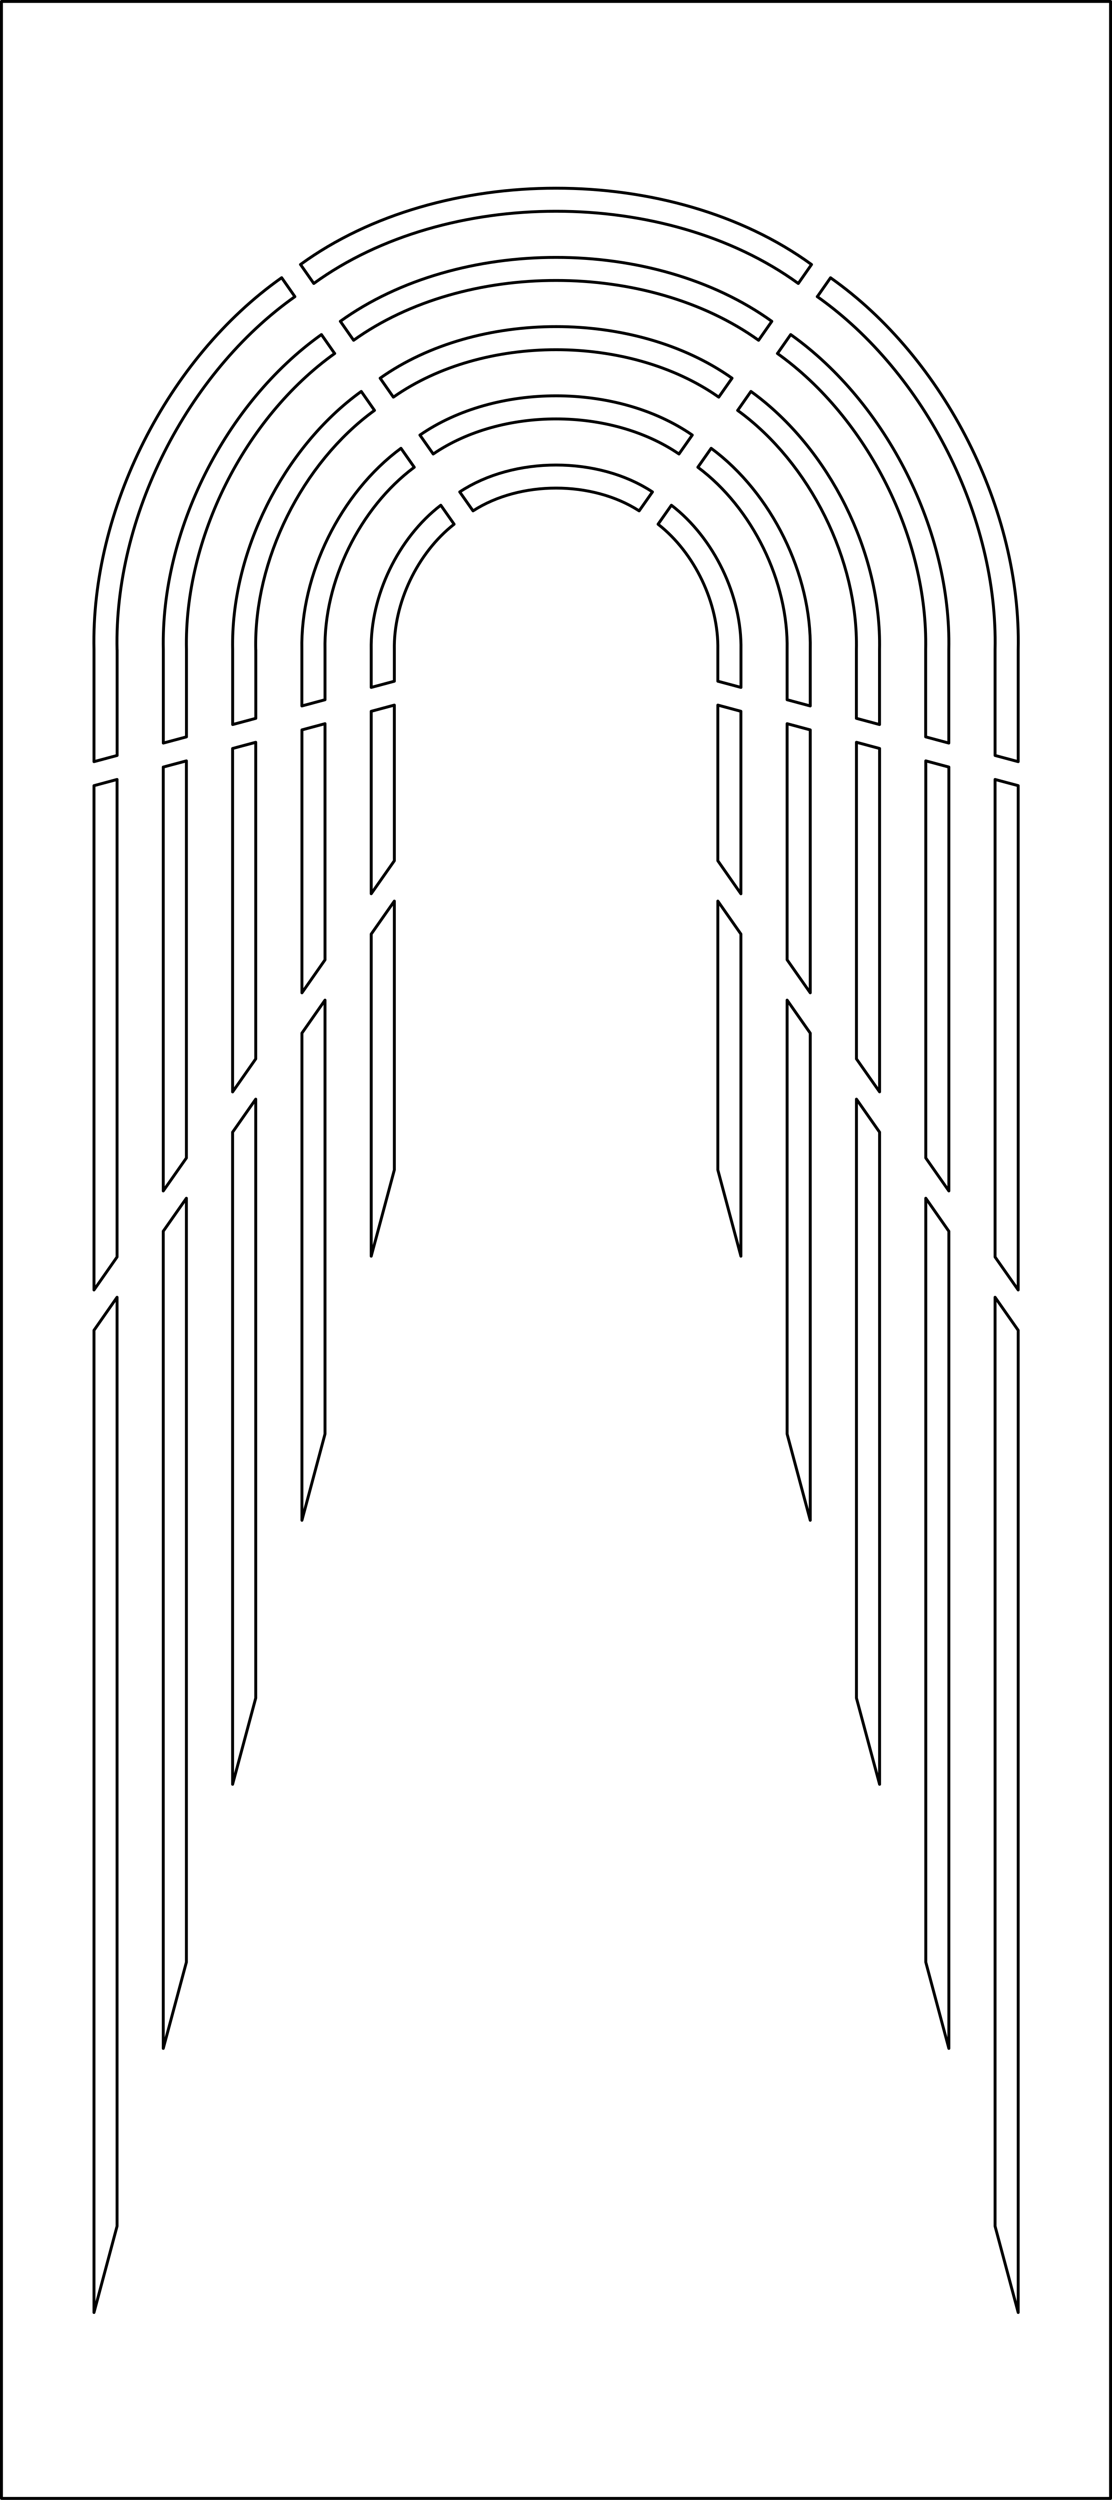 <?xml version="1.0" encoding="UTF-8"?>
<svg id="Layer_1" data-name="Layer 1" xmlns="http://www.w3.org/2000/svg" viewBox="0 0 183.15 411.48">
  <defs>
    <style>
      .cls-1 {
        fill: none;
        stroke: #000;
        stroke-linecap: round;
        stroke-linejoin: round;
        stroke-width: .48px;
      }
    </style>
  </defs>
  <rect class="cls-1" x=".24" y=".24" width="182.67" height="411"/>
  <polygon class="cls-1" points="61.14 206.77 64.95 192.56 64.95 148.32 61.14 153.75 61.14 206.77"/>
  <polygon class="cls-1" points="49.73 250.24 53.53 236.03 53.53 164.62 49.73 170.05 49.73 250.24"/>
  <polygon class="cls-1" points="38.31 293.7 42.12 279.5 42.12 180.92 38.31 186.36 38.31 293.7"/>
  <polygon class="cls-1" points="26.89 337.17 30.7 322.97 30.7 197.23 26.89 202.66 26.89 337.17"/>
  <polygon class="cls-1" points="15.48 380.64 19.28 366.43 19.28 213.53 15.48 218.97 15.48 380.64"/>
  <path class="cls-1" d="m62.61,62.25l2.18,3.12c14.8-10.41,38.79-10.41,53.59,0l2.19-3.12c-15.97-11.32-41.99-11.32-57.96,0Z"/>
  <polygon class="cls-1" points="156.28 126.26 152.48 125.24 152.48 190.6 156.28 196.03 156.28 126.26"/>
  <polygon class="cls-1" points="133.45 120.14 129.64 119.12 129.64 157.98 133.45 163.42 133.45 120.14"/>
  <path class="cls-1" d="m134.61,48.84l2.18-3.12c18.8,13.24,31.43,38.25,30.91,61.23v18.42l-3.81-1.02v-17.41c.49-21.81-11.47-45.53-29.29-58.12Z"/>
  <path class="cls-1" d="m128.05,58.19l2.18-3.12c15.86,11.28,26.47,32.43,26.04,51.88v15.36l-3.81-1.02v-14.35c.4-18.27-9.55-38.14-24.42-48.76Z"/>
  <path class="cls-1" d="m53.53,106.95c-.23-11.2,5.71-23.35,14.7-30.04l-2.19-3.12c-9.97,7.35-16.58,20.78-16.32,33.16v9.25l3.81-1.02v-8.23Z"/>
  <path class="cls-1" d="m69.16,71.61l2.19,3.12c11.27-7.7,29.21-7.7,40.48,0l2.19-3.12c-12.45-8.61-32.4-8.61-44.85,0Z"/>
  <path class="cls-1" d="m121.5,67.55l2.18-3.12c12.91,9.31,21.53,26.61,21.18,42.52v12.31l-3.81-1.02v-11.29c.32-14.74-7.63-30.74-19.56-39.4Z"/>
  <path class="cls-1" d="m56.06,52.89l2.18,3.12c18.32-13.13,48.38-13.13,66.7,0l2.18-3.12c-19.49-14.03-51.58-14.03-71.07,0Z"/>
  <polygon class="cls-1" points="122.03 117.08 118.23 116.06 118.23 141.68 122.03 147.12 122.03 117.08"/>
  <path class="cls-1" d="m108.39,86.28l2.19-3.12c7.02,5.38,11.63,14.95,11.46,23.8v6.19l-3.81-1.02v-5.17c.15-7.67-3.8-15.95-9.84-20.67Z"/>
  <path class="cls-1" d="m75.72,80.97l2.19,3.12c7.74-5,19.62-5,27.36,0l2.19-3.12c-8.92-5.9-22.82-5.9-31.74,0Z"/>
  <polygon class="cls-1" points="163.89 366.43 167.7 380.64 167.7 218.97 163.89 213.53 163.89 366.43"/>
  <polygon class="cls-1" points="152.48 322.97 156.28 337.17 156.28 202.67 152.48 197.23 152.48 322.97"/>
  <polygon class="cls-1" points="141.06 279.5 144.87 293.7 144.87 186.36 141.06 180.92 141.06 279.5"/>
  <polygon class="cls-1" points="129.64 236.03 133.45 250.24 133.45 170.06 129.64 164.62 129.64 236.03"/>
  <polygon class="cls-1" points="118.23 192.57 122.03 206.77 122.03 153.75 118.23 148.32 118.23 192.57"/>
  <polygon class="cls-1" points="53.53 119.12 49.73 120.14 49.73 163.42 53.53 157.99 53.53 119.12"/>
  <path class="cls-1" d="m129.64,106.95c.23-11.2-5.71-23.35-14.7-30.04l2.19-3.12c9.97,7.35,16.58,20.78,16.32,33.16v9.25l-3.81-1.02v-8.23Z"/>
  <path class="cls-1" d="m42.12,106.95c-.32-14.74,7.63-30.74,19.56-39.4l-2.18-3.12c-12.91,9.31-21.52,26.61-21.18,42.52v12.31l3.81-1.02v-11.29Z"/>
  <polygon class="cls-1" points="144.87 123.2 141.06 122.18 141.06 174.29 144.87 179.72 144.87 123.2"/>
  <polygon class="cls-1" points="64.95 116.06 61.14 117.08 61.14 147.11 64.95 141.68 64.95 116.06"/>
  <path class="cls-1" d="m49.5,43.54l2.18,3.12c21.83-15.85,57.97-15.85,79.8,0l2.18-3.12c-23-16.75-61.16-16.75-84.17,0Z"/>
  <path class="cls-1" d="m74.79,86.28l-2.19-3.12c-7.02,5.38-11.63,14.95-11.46,23.8v6.19l3.81-1.02v-5.17c-.15-7.67,3.8-15.95,9.84-20.67Z"/>
  <path class="cls-1" d="m55.12,58.19l-2.18-3.12c-15.86,11.28-26.47,32.43-26.04,51.88v15.36l3.81-1.02v-14.35c-.4-18.27,9.55-38.14,24.42-48.76Z"/>
  <polygon class="cls-1" points="167.7 129.32 163.89 128.3 163.89 206.9 167.7 212.33 167.7 129.32"/>
  <path class="cls-1" d="m19.28,106.95c-.49-21.81,11.47-45.53,29.29-58.12l-2.18-3.12c-18.8,13.24-31.43,38.25-30.91,61.24v18.42l3.81-1.02v-17.4Z"/>
  <polygon class="cls-1" points="42.12 122.18 38.31 123.2 38.31 179.73 42.12 174.29 42.12 122.18"/>
  <polygon class="cls-1" points="30.7 125.24 26.89 126.26 26.89 196.03 30.7 190.6 30.7 125.24"/>
  <polygon class="cls-1" points="19.28 128.3 15.48 129.32 15.48 212.33 19.28 206.9 19.28 128.3"/>
</svg>